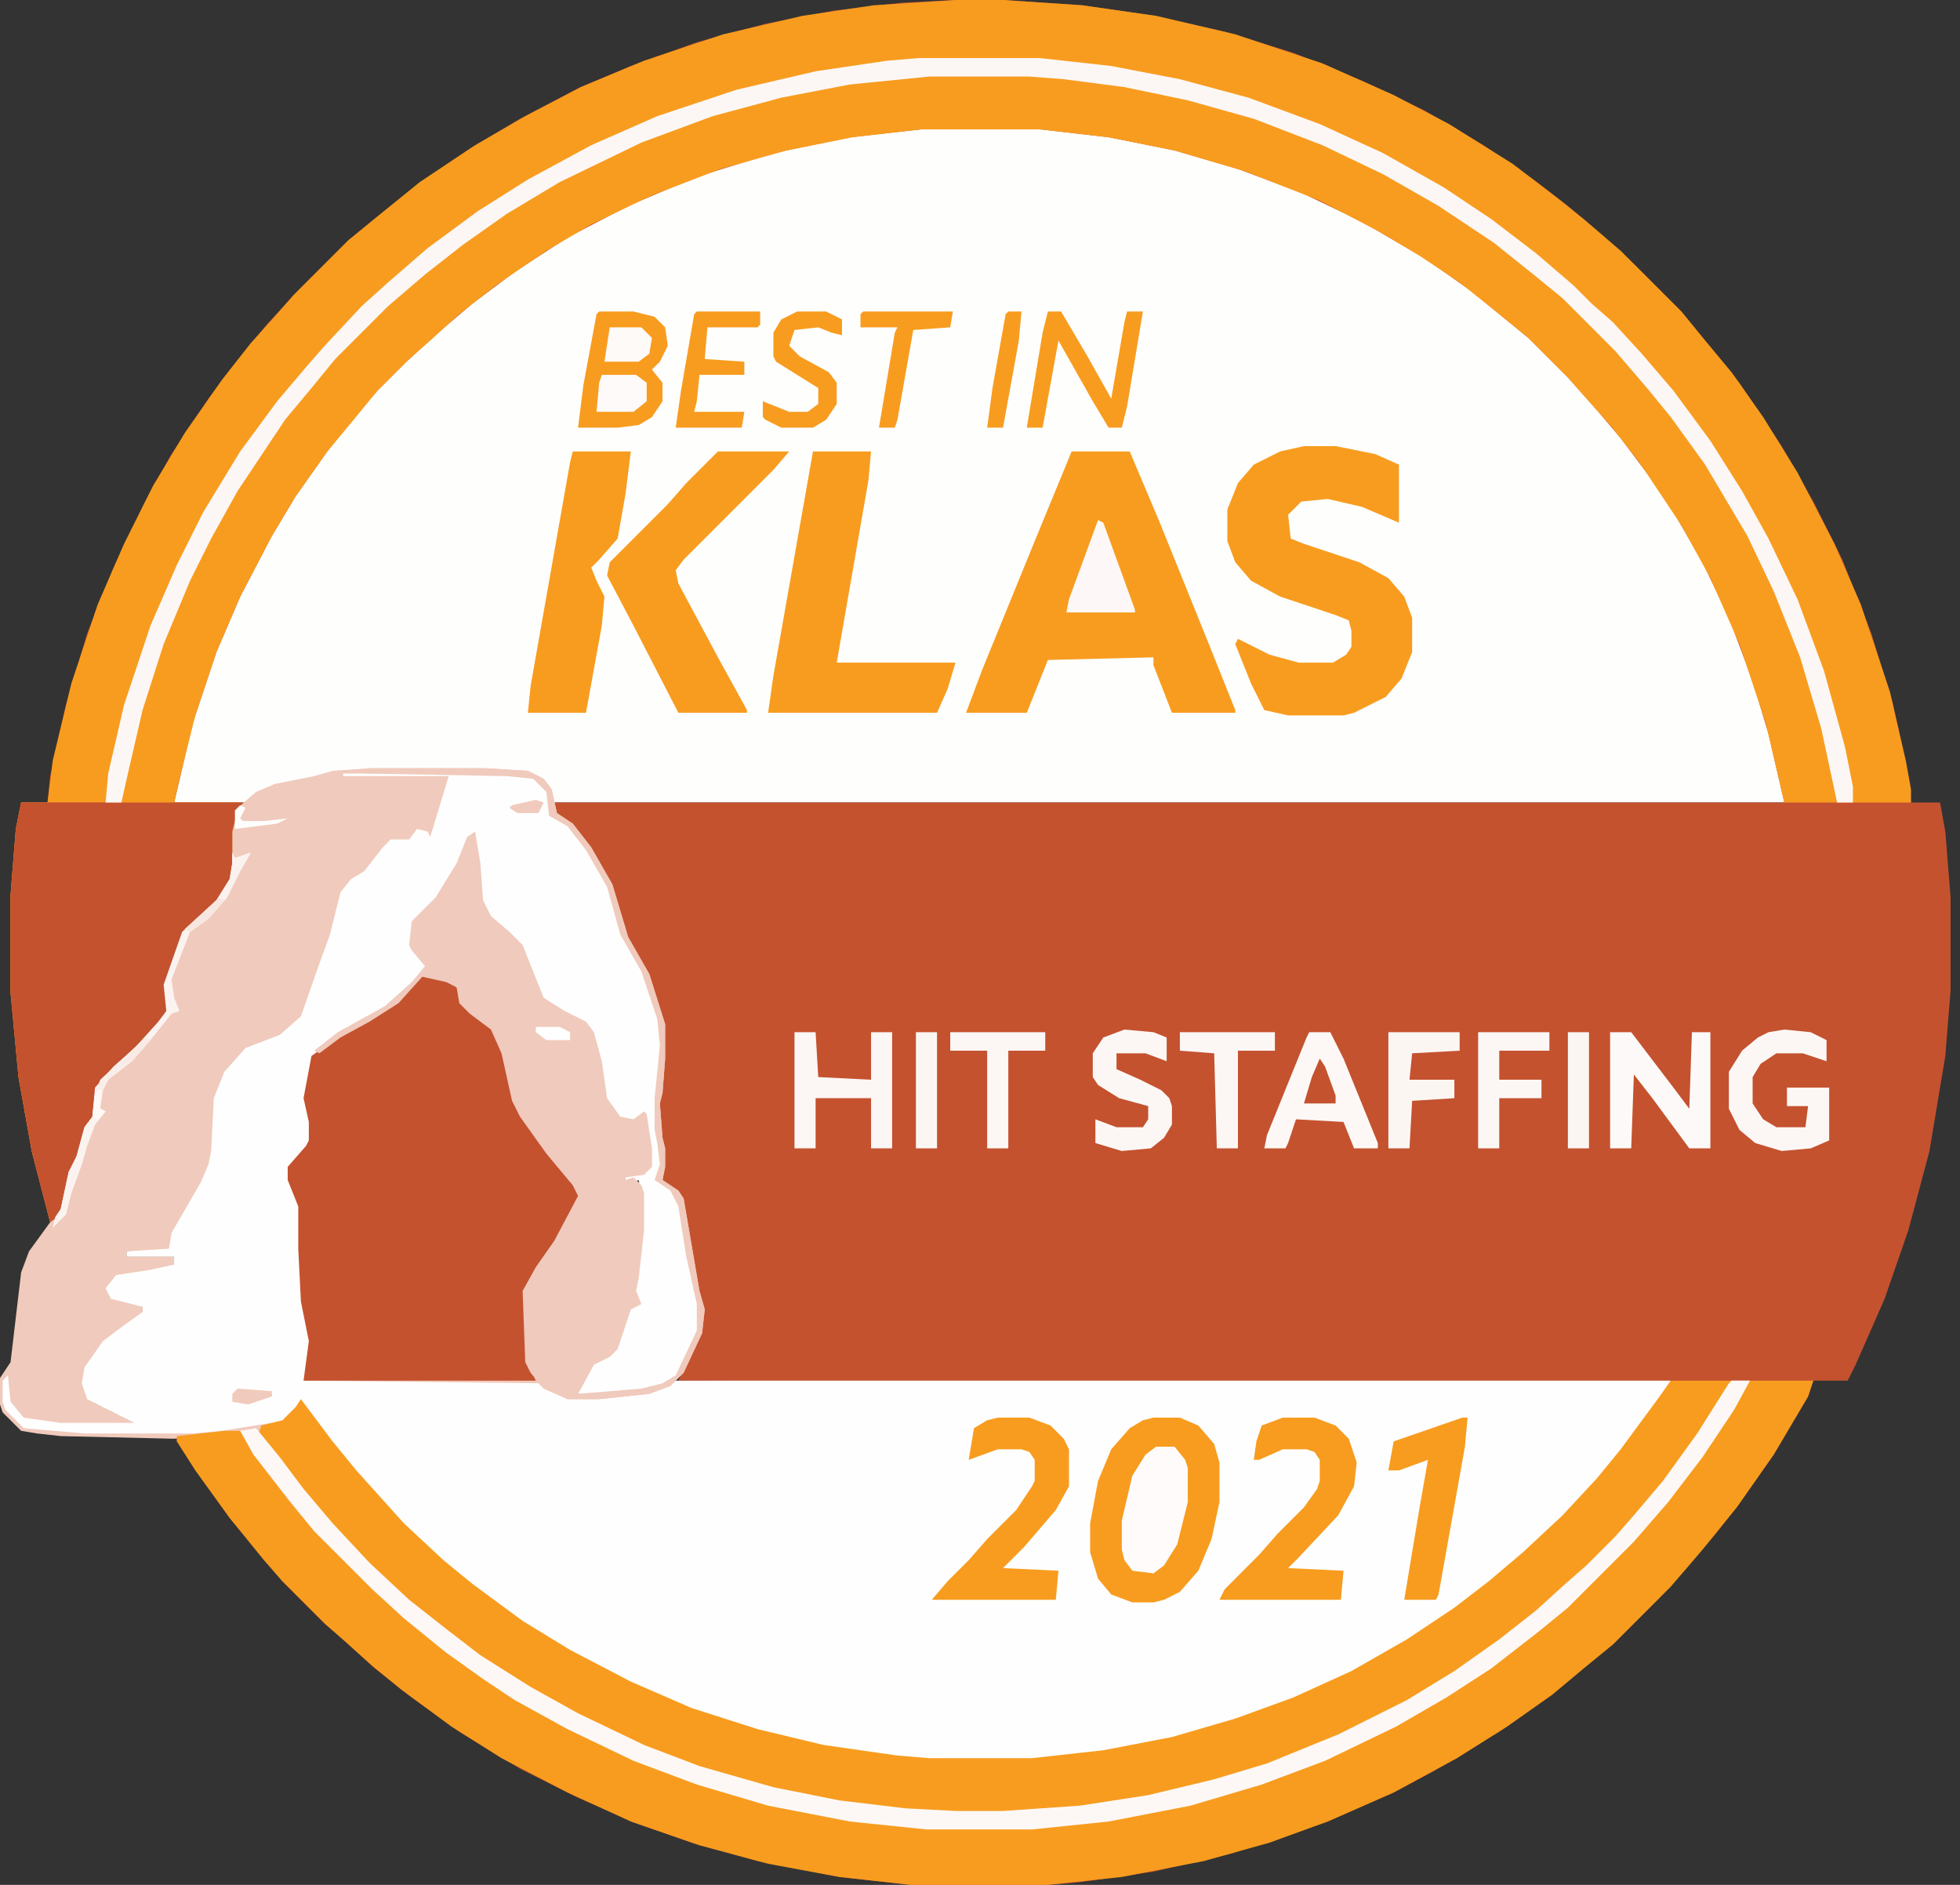 <svg width="156" height="150" viewBox="0 0 156 150" fill="none" xmlns="http://www.w3.org/2000/svg">
<rect x="0" y="0" width="156" height="150" fill="#333333" stroke="none"/>
<g clip-path="url(#clip0_2257_15664)">
<path d="M73.319 10.084H82.773L88.235 10.714L94.328 11.975L100.42 13.866L105.882 16.177L110.714 18.698L114.916 21.429L118.277 23.95L120.588 25.84L123.319 28.361L126.26 31.302L128.151 33.614L130.252 36.135L133.613 41.176L136.134 45.588L138.235 50.21L140.126 55.462L141.597 60.924L142.017 63.025V63.866H44.118L43.277 62.185L42.017 61.555L38.656 61.345H29.412L26.471 61.555L23.319 62.395L21.218 62.815L19.538 63.866H13.866L14.286 61.135L15.756 55.462L17.857 49.79L20.378 44.538L22.269 41.176L24.79 37.395L26.891 34.664L29.202 31.933L31.513 29.412L33.824 27.101L35.504 25.63L38.865 22.899L44.538 19.118L49.16 16.597L53.361 14.706L57.983 13.025L64.286 11.345L69.118 10.504L73.319 10.084Z" fill="#FEFEFD"/>
<path d="M76.05 0H79.832L86.135 0.42L91.807 1.26L97.479 2.521L102.941 4.202L108.613 6.513L113.445 8.824L118.067 11.555L122.059 14.286L124.79 16.387L127.521 18.698L130.042 21.008L133.824 24.79L135.714 27.101L138.445 30.462L141.807 35.504L144.328 39.916L146.639 44.538L148.95 50.42L150.63 55.882L151.891 61.765L152.101 63.865H154.412L154.832 66.177L155.252 71.429V78.781L154.832 84.034L153.571 91.597L151.891 97.899L150 103.361L147.689 108.613L147.059 109.874H144.328L143.908 111.134L141.176 115.756L138.655 119.328L136.555 122.059L134.244 124.79L131.933 127.311L128.571 130.672L126.261 132.563L123.529 134.874L119.328 137.815L114.076 140.966L110.924 142.647L105.672 144.958L98.109 147.479L91.807 148.95L85.924 149.79L83.403 150H72.479L66.807 149.37L60.294 148.109L55.042 146.639L50.84 145.168L46.008 143.067L41.387 140.756L36.555 137.815L32.773 135.084L29.832 132.773L27.521 130.672L25.84 129.202L22.479 125.84L20.588 123.529L18.277 120.798L15.756 117.227L14.076 114.706V114.286L17.857 113.866H19.118L21.639 117.437L23.529 119.748L26.05 122.689L31.302 127.941L33.613 129.832L37.185 132.563L40.336 134.664L44.328 136.975L49.37 139.496L54.202 141.387L59.454 143.067L65.126 144.328L71.008 145.168L73.74 145.378H82.143L88.235 144.748L94.748 143.487L99.79 142.017L105.042 140.126L111.134 137.185L114.916 135.084L118.908 132.353L122.269 129.832L124.37 127.941L126.05 126.471L130.672 121.849L132.563 119.538L134.874 116.597L137.815 112.185L139.076 110.084H137.815L135.294 114.076L132.773 117.437L130.882 119.748L128.992 121.849L127.521 123.529L125.21 125.84L123.529 127.311L120.798 129.622L117.017 132.353L112.605 135.084L107.773 137.605L103.571 139.496L96.008 142.017L90.336 143.277L83.823 144.118L79.832 144.328H76.05L69.958 143.908L63.445 142.857L57.773 141.387L52.311 139.496L48.109 137.605L42.857 134.874L38.656 132.143L34.664 129.202L31.513 126.471L28.361 123.529L25.63 120.588L23.739 118.277L21.218 114.916L20.588 113.655L20.798 113.445L22.689 113.025L23.529 111.975L23.95 111.345L26.891 115.336L29.622 118.487L32.143 121.218L35.504 124.37L38.445 126.681L41.597 128.992L45.378 131.303L50.21 133.824L53.992 135.504L60.924 137.815L66.807 139.076L71.219 139.706L73.95 139.916H82.143L87.815 139.286L93.277 138.235L98.319 136.765L102.941 135.084L107.563 132.983L111.345 130.882L115.756 127.941L118.487 125.84L121.218 123.529L124.37 120.588L127.311 117.437L129.622 114.496L131.933 111.345L132.773 110.084L53.992 109.874L55.672 106.092L55.882 104.202L55.042 100.63L54.202 95.378L53.151 94.328L52.521 93.908L52.731 92.857V91.387L52.311 89.286V87.815L52.521 86.975L52.731 84.244V81.513L51.261 77.101L49.58 74.16L48.529 70.378L46.849 67.437L45.378 65.546L44.118 64.706V63.865H142.017L140.756 58.403L139.496 54.202L137.605 49.16L135.504 44.748L133.193 40.756L131.513 38.235L128.992 34.874L126.681 32.143L124.79 30.042L121.639 26.891L117.017 23.109L113.445 20.588L108.403 17.647L103.571 15.336L98.529 13.445L93.487 11.975L88.235 10.924L82.773 10.294H73.319L67.647 10.924L61.555 12.185L55.462 14.076L50 16.387L45.168 18.908L40.966 21.639L37.605 24.16L34.874 26.471L32.353 28.782L30.042 31.092L28.571 32.773L26.05 35.924L23.529 39.496L21.639 42.647L19.118 47.479L17.227 51.891L15.336 57.563L13.866 63.865H19.328L18.908 64.496L18.487 66.177V68.277L18.698 69.538L17.647 71.429L14.496 74.58L13.235 78.361L13.445 80.462L11.134 83.193L9.454 84.874L7.983 86.135L7.563 88.235L7.353 89.076L6.723 90.126L6.092 92.437L5.252 94.748L4.832 96.639L3.992 97.269L2.521 91.597L1.471 85.714L0.84 78.992V71.219L1.26 65.966L1.681 63.865H3.782L3.992 61.765L5.252 56.092L6.933 50.42L9.034 45.168L11.555 39.916L13.655 36.135L16.597 31.723L18.487 29.202L21.218 25.84L23.739 23.109L27.731 19.118L30.042 17.227L33.193 14.706L37.185 11.975L41.387 9.454L46.218 6.933L50.21 5.252L55.462 3.361L60.924 1.891L66.387 0.84L71.849 0.21L76.05 0Z" fill="#C4522F"/>
<path d="M27.311 61.555H40.336L42.437 61.765L43.487 62.605L43.908 63.656V64.916L45.168 65.546L46.429 67.017L48.319 70.168L49.16 72.899L50 75.21L51.471 77.731L52.731 81.933L52.521 85.714L52.311 87.395V89.916L52.731 91.807L52.521 93.067L52.311 93.908L53.782 94.958L54.202 96.008L55.252 102.311L55.672 103.782V105.882L53.992 109.454L52.311 110.504L49.16 110.924H46.008L46.429 109.664L47.269 108.403L48.95 107.353L50 104.202L50.84 103.571L50.42 102.311L50.63 101.681L51.05 97.899V94.958L50.84 93.908L49.79 94.118H49.16L49.79 93.487L51.261 93.277L51.681 92.857V91.387L51.261 88.656L50.42 89.286L49.37 89.076L48.109 87.395L47.479 83.403L46.639 81.513L43.487 79.832L42.857 78.781L41.176 74.79L39.286 73.319L38.445 72.269L38.235 71.639L37.815 67.437L37.605 66.387L35.714 70.168L34.244 72.059L32.983 73.319L32.773 75.21L34.034 77.101L31.513 79.622L28.782 81.302L26.891 82.353L25.21 83.613L24.58 86.135L24.37 87.815L24.79 89.286V90.756L23.95 92.017L23.109 92.857L23.319 94.328L23.95 96.008V100.84L24.37 105.042L24.79 107.143L24.37 109.454L24.16 109.874H42.857L43.487 110.504L45.168 111.134H47.689L51.681 110.714L53.361 110.084L53.782 109.874H132.983L131.513 112.185L128.992 115.546L126.471 118.487L123.95 121.218L122.479 122.689L120.798 124.16L118.067 126.471L114.286 129.202L110.504 131.513L106.723 133.613L101.891 135.714L95.588 137.815L90.336 139.076L84.664 139.916L82.143 140.126H73.95L68.067 139.496L62.605 138.445L56.933 136.765L52.521 135.084L47.269 132.563L43.908 130.672L40.756 128.571L37.395 126.05L34.454 123.529L31.723 121.008L28.571 117.647L26.261 114.706L24.37 112.185L23.95 111.555L22.899 113.025L17.647 113.866L15.336 114.076H6.723L1.891 113.655L0.42 112.185L0.21 111.555V109.874L0.63 109.454L0.84 111.555L1.891 112.815L4.832 113.235H10.714L6.933 111.345L6.513 110.084L6.723 108.824L8.193 106.723L9.874 105.462L11.345 104.412V103.992L8.824 103.361L8.403 102.521L9.244 101.471L11.975 101.05L13.866 100.63V100H10.084V99.58L13.445 99.37L13.655 98.109L15.966 94.118L16.597 92.647L16.807 91.597L17.017 87.395L17.857 85.294L19.538 83.403L22.269 82.353L23.95 80.882L25.42 76.681L26.261 74.37L27.101 71.008L27.941 69.958L28.992 69.328L30.462 67.437L31.092 66.807H32.563L33.193 65.966L34.034 66.177L34.244 66.597L35.714 61.765H27.311V61.555Z" fill="#FEFEFE"/>
<path d="M29.412 61.135H38.656L42.017 61.344L43.277 61.975L43.908 62.815L44.328 64.706L45.588 65.546L47.059 67.437L48.739 70.378L50 74.58L51.681 77.521L52.941 81.513V84.244L52.731 86.975L52.521 87.815L52.731 90.546L52.941 91.387V92.857L52.731 93.908L53.992 94.748L54.412 95.378L55.672 102.731L56.092 104.202L55.882 106.092L54.412 109.244L53.361 110.294L51.681 110.924L47.689 111.345H45.168L43.277 110.504L42.857 110.084L24.16 109.874L24.58 106.723L23.95 103.571L23.739 99.37V96.008L22.899 93.908V92.857L24.37 91.177L24.58 90.756V89.286L24.16 87.395L24.79 84.034L25.84 82.983L27.521 81.723L30.672 80.042L32.773 78.151L33.824 76.891L32.773 75.63L32.563 75.21L32.773 73.319L34.664 71.429L36.344 68.698L37.185 66.597L37.815 66.177L38.235 68.698L38.445 71.639L39.076 72.899L40.546 74.16L41.597 75.21L43.277 79.412L44.958 80.462L46.639 81.302L47.269 82.143L47.899 84.454L48.319 87.395L49.37 88.866L50.42 89.076L51.261 88.445L51.471 88.656L51.891 91.387V92.857L51.261 93.487L49.79 93.698V93.908L50.42 93.698L51.05 94.328L51.261 94.958V97.899L50.84 101.681L50.63 102.731L51.05 103.782L50.21 104.202L49.16 107.353L48.529 107.983L47.269 108.613L46.008 110.924L51.05 110.504L52.731 110.084L53.782 109.454L55.462 105.882V103.782L54.622 100L53.992 96.008L53.361 94.748L52.101 93.908L52.521 92.647L52.311 90.966L52.101 89.916V87.395L52.521 83.193L52.311 81.092L51.05 77.311L49.37 74.37L48.319 70.588L46.639 67.647L45.168 65.756L43.697 64.916L43.487 63.025L42.437 61.975L40.336 61.765H35.714L35.504 63.235L34.454 66.807L33.824 66.177H33.193L32.563 67.017H31.092L29.622 68.698L28.571 69.958L27.521 70.588L26.891 72.479L26.05 75.84L24.79 78.992L24.16 80.882L22.269 82.563L19.538 83.614L18.067 85.294L17.227 87.395L17.017 91.597L16.387 93.698L15.126 96.008L13.655 98.529V99.58H10.084V100H13.866V100.63L11.975 101.261L9.244 101.681L8.613 102.521L8.824 103.151L11.345 103.782V104.622L9.244 106.092L7.983 107.143L6.933 108.824L6.723 110.084L7.143 111.345L10.504 112.815L11.134 113.445H4.832L2.311 113.235L0.84 111.975L0.42 109.874V111.555L1.05 112.605L1.891 113.445L7.353 113.866H15.336L20.378 113.235L22.479 113.025L22.059 113.445L20.798 113.655L21.218 114.706L24.16 118.487L26.471 121.218L29.412 124.37L32.563 127.311L35.504 129.622L38.235 131.723L42.227 134.244L46.008 136.345L51.261 138.866L55.672 140.546L61.555 142.227L66.807 143.277L72.059 143.908L76.05 144.118H79.832L85.924 143.697L91.387 142.857L96.639 141.597L100.84 140.336L106.513 138.025L111.975 135.294L115.756 132.983L119.328 130.462L122.269 128.151L124.58 126.05L126.261 124.58L128.571 122.269L130.042 120.588L132.353 117.857L135.084 114.076L137.605 110.084L137.815 109.874H139.286L138.025 112.185L135.504 115.966L132.773 119.538L130.042 122.689L124.79 127.941L122.479 129.832L118.697 132.773L115.126 135.084L111.134 137.395L105.462 140.126L100.42 142.017L94.748 143.697L88.235 144.958L82.143 145.588H73.74L67.647 144.958L61.135 143.697L55.462 142.017L50.42 140.126L45.168 137.605L40.966 135.294L38.445 133.613L35.504 131.513L32.143 128.782L29.622 126.471L25 121.849L23.109 119.538L20.168 115.756L19.118 114.076L15.966 114.286L13.866 114.496L4.832 114.286L2.941 114.076L1.681 113.866L0.21 112.395L0 111.765V109.664L0.84 108.403L1.681 101.261L2.311 99.58L3.992 97.269L4.832 96.219L5.462 93.277L6.092 92.017L6.723 89.706L7.353 88.866L7.563 86.555L9.034 84.874L10.714 83.403L12.605 81.302L13.235 80.462L13.025 78.361L14.496 74.16L17.227 71.639L18.277 69.958L18.487 68.698L18.277 68.277V66.177L18.908 64.286L20.378 63.025L21.849 62.395L25 61.765L26.471 61.344L29.412 61.135Z" fill="#F0CABC"/>
<path d="M76.05 0H79.832L86.135 0.42L92.017 1.26L98.319 2.731L105.252 5.042L110.924 7.563L115.336 9.874L120.378 13.025L123.95 15.756L126.05 17.437L128.992 19.958L133.824 24.79L135.714 27.101L137.815 29.622L140.336 33.193L143.067 37.605L146.008 43.277L148.109 48.109L150.42 55.042L151.681 60.504L152.101 62.815V63.865H146.218L144.958 57.983L143.277 52.311L141.176 47.059L139.076 42.647L135.714 36.975L132.983 33.193L131.092 30.882L128.571 27.941L124.37 23.739L122.059 21.849L118.908 19.328L114.496 16.387L110.084 13.866L105.252 11.555L99.79 9.454L94.538 7.983L89.496 6.933L84.664 6.303L81.933 6.092H73.95L67.647 6.723L62.185 7.773L56.723 9.244L51.05 11.345L44.538 14.496L40.336 17.017L36.765 19.538L33.824 21.849L30.882 24.37L26.681 28.571L24.79 30.882L22.689 33.403L18.908 39.076L16.807 42.857L15.126 46.218L13.025 51.261L11.345 56.513L10.084 61.975L9.664 63.865H3.782L4.202 60.504L5.672 54.412L7.773 48.109L9.874 43.277L12.185 38.656L14.706 34.454L17.647 30.252L19.958 27.311L21.849 25.21L23.319 23.529L27.731 19.118L30.042 17.227L33.403 14.496L37.815 11.555L41.807 9.244L46.218 6.933L51.261 4.832L57.563 2.731L63.865 1.26L69.538 0.42L76.05 0Z" fill="#F89C1F"/>
<path d="M73.95 5.882H81.933L88.235 6.513L93.698 7.563L99.16 9.034L104.202 10.924L108.403 12.815L112.815 15.126L116.807 17.647L120.798 20.588L123.74 23.109L125.84 25L129.622 28.782L131.513 31.092L134.034 34.244L136.555 38.025L138.866 42.017L140.546 45.168L142.857 50.63L144.748 56.303L146.008 61.765L146.218 63.865H142.017L140.546 57.563L138.445 51.261L136.134 46.008L133.824 41.807L130.462 36.765L128.151 33.824L126.261 31.723L124.79 30.042L121.639 26.891L119.328 25L116.176 22.479L113.025 20.378L109.874 18.487L105.042 15.966L99.16 13.655L93.487 11.975L88.235 10.924L82.773 10.294H73.319L67.857 10.924L62.605 11.975L57.353 13.445L51.891 15.546L47.059 17.857L43.487 19.958L39.496 22.689L36.555 25L34.244 27.101L32.563 28.571L30.042 31.092L28.151 33.403L26.05 35.924L23.529 39.496L21.639 42.647L19.118 47.479L17.227 51.891L15.546 56.933L14.286 61.975L13.866 63.865H19.328L18.908 64.496L18.487 66.177V68.277L18.698 69.538L17.647 71.429L14.496 74.58L13.235 78.361L13.445 80.462L11.134 83.193L9.454 84.874L7.983 86.135L7.563 88.235L7.353 89.076L6.723 90.126L6.092 92.437L5.252 94.748L4.832 96.639L3.992 97.269L2.521 91.597L1.471 85.714L0.84 78.992V71.219L1.26 65.966L1.681 63.865H9.664L9.874 61.975L11.134 56.513L13.445 49.58L15.336 45.378L17.017 42.017L19.328 38.025L21.639 34.664L24.16 31.302L26.261 28.992L27.731 27.311L31.513 23.529L33.824 21.639L36.975 19.118L41.387 16.177L45.798 13.655L51.05 11.134L56.723 9.034L63.025 7.353L69.328 6.303L73.95 5.882Z" fill="#F89C1F"/>
<path d="M27.311 61.555H40.336L42.437 61.765L43.487 62.605L43.908 63.656V64.916L45.168 65.546L46.429 67.017L48.319 70.168L49.16 72.899L50 75.21L51.471 77.731L52.731 81.933L52.521 85.714L52.311 87.395V89.916L52.731 91.807L52.521 93.067L52.311 93.908L53.782 94.958L54.202 96.008L55.252 102.311L55.672 103.782V105.882L53.992 109.454L52.311 110.504L49.16 110.924H46.008L46.429 109.664L47.269 108.403L48.95 107.353L50 104.202L50.84 103.571L50.42 102.311L50.63 101.681L51.05 97.899V94.958L50.84 93.908L49.79 94.118H49.16L49.79 93.487L51.261 93.277L51.681 92.857V91.387L51.261 88.656L50.42 89.286L49.37 89.076L48.109 87.395L47.479 83.403L46.639 81.513L43.487 79.832L42.857 78.781L41.176 74.79L39.286 73.319L38.445 72.269L38.235 71.639L37.815 67.437L37.605 66.387L35.714 70.168L34.244 72.059L32.983 73.319L32.773 75.21L34.034 77.101L31.513 79.622L28.782 81.302L26.891 82.353L25.21 83.613L24.58 86.135L24.37 87.815L24.79 89.286V90.756L23.95 92.017L23.109 92.857L23.319 94.328L23.95 96.008V100.84L24.37 105.042L24.79 107.143L24.37 109.454L23.739 111.975L22.899 113.025L17.647 113.866L15.336 114.076H6.723L1.891 113.655L0.42 112.185L0.21 111.555V109.874L0.63 109.454L0.84 111.555L1.891 112.815L4.832 113.235H10.714L6.933 111.345L6.513 110.084L6.723 108.824L8.193 106.723L9.874 105.462L11.345 104.412V103.992L8.824 103.361L8.403 102.521L9.244 101.471L11.975 101.05L13.866 100.63V100H10.084V99.58L13.445 99.37L13.655 98.109L15.966 94.118L16.597 92.647L16.807 91.597L17.017 87.395L17.857 85.294L19.538 83.403L22.269 82.353L23.95 80.882L25.42 76.681L26.261 74.37L27.101 71.008L27.941 69.958L28.992 69.328L30.462 67.437L31.092 66.807H32.563L33.193 65.966L34.034 66.177L34.244 66.597L35.714 61.765H27.311V61.555Z" fill="#FEFEFE"/>
<path d="M139.286 109.874H144.328L143.908 111.134L141.176 115.756L138.235 119.958L135.504 123.319L132.983 126.261L128.361 130.882L126.05 132.773L123.529 134.874L119.958 137.395L115.966 139.916L110.924 142.647L105.672 144.958L101.05 146.639L95.798 148.109L89.286 149.37L83.403 150H72.479L66.807 149.37L61.134 148.319L55.672 146.849L50.21 144.958L45.168 142.647L39.916 139.916L35.924 137.395L31.933 134.454L29.622 132.563L27.521 130.672L25.84 129.202L22.479 125.84L21.008 124.16L18.277 120.798L15.546 117.017L14.076 114.706V114.286L17.857 113.866H19.118L21.218 116.807L23.319 119.538L26.05 122.689L31.302 127.941L33.613 129.832L37.185 132.563L41.386 135.294L45.168 137.395L50.84 140.126L56.723 142.227L61.134 143.487L67.647 144.748L73.74 145.378H82.143L88.235 144.748L94.748 143.487L100.42 141.807L104.412 140.336L108.613 138.445L113.445 135.924L117.437 133.403L121.429 130.462L124.16 128.151L126.26 126.261L130.672 121.849L132.563 119.538L135.504 115.756L137.815 112.185L139.286 109.874Z" fill="#F89C1F"/>
<path d="M132.983 109.874H137.815L136.134 112.815L133.613 116.387L131.303 119.328L128.992 121.849L127.521 123.529L125 126.05L123.319 127.521L119.958 130.252L116.387 132.773L112.605 135.084L107.773 137.605L103.571 139.496L98.95 141.176L93.487 142.647L87.605 143.697L83.823 144.118L79.832 144.328H76.05L69.958 143.908L64.496 143.067L59.244 141.807L54.622 140.336L49.37 138.235L44.328 135.714L40.126 133.193L36.555 130.672L33.193 127.941L31.092 126.05L28.571 123.74L25.42 120.378L23.109 117.437L20.588 114.076L20.798 113.445L22.479 113.025L23.529 111.975L23.95 111.345L26.471 114.706L28.361 117.017L32.143 121.219L35.294 124.16L37.605 126.05L41.597 128.992L45.378 131.303L50.21 133.824L55.042 135.924L60.294 137.605L65.546 138.866L71.429 139.706L73.95 139.916H82.143L87.815 139.286L93.277 138.235L98.319 136.765L102.941 135.084L107.563 132.983L111.975 130.462L115.756 127.941L118.487 125.84L121.218 123.529L124.37 120.588L127.101 117.647L128.992 115.336L131.933 111.345L132.983 109.874Z" fill="#F89C1F"/>
<path d="M33.613 77.521L35.504 77.941L36.344 78.571L36.975 80.042L38.445 81.302L39.496 82.143L40.546 85.294L41.176 88.025L42.437 90.126L44.748 93.067L46.218 94.748L45.798 96.008L43.697 99.79L42.017 102.101L41.807 102.731L42.017 108.403L42.647 109.874H24.16L24.58 106.723L23.95 103.571L23.739 99.37V96.008L22.899 93.908V92.857L24.37 91.177L24.58 90.756V89.286L24.16 87.395L24.79 84.034L26.891 82.563L28.571 81.513L30.882 80.252L32.983 78.361L33.613 77.521Z" fill="#C4522F"/>
<path d="M1.681 63.865H19.328L18.908 64.496L18.487 66.177V68.277L18.698 69.538L17.647 71.429L14.496 74.58L13.235 78.361L13.445 80.462L11.134 83.193L9.454 84.874L7.983 86.134L7.563 88.235L7.353 89.076L6.723 90.126L6.092 92.437L5.252 94.748L4.832 96.639L3.992 97.269L2.521 91.597L1.471 85.714L0.84 78.992V71.219L1.26 65.966L1.681 63.865Z" fill="#C4522F"/>
<path d="M29.412 61.135H38.656L42.017 61.344L43.277 61.975L43.908 62.815L44.328 64.706L45.588 65.546L47.059 67.437L48.739 70.378L50 74.58L51.681 77.521L52.941 81.513V84.244L52.731 86.975L52.521 87.815L52.731 90.546L52.941 91.387V92.857L52.731 93.908L53.992 94.748L54.412 95.378L55.672 102.731L56.092 104.202L55.882 106.092L54.412 109.244L53.361 110.294L51.681 110.924L47.689 111.345H45.168L43.277 110.504L42.227 109.244L41.807 108.403L41.597 102.731L42.647 100.84L44.118 98.74L46.008 95.168L45.588 94.328L43.487 91.807L41.387 88.866L40.756 87.605L39.916 83.823L39.076 81.933L37.395 80.672L36.555 79.832L36.344 78.571L35.504 78.151L33.613 77.731L31.723 79.832L29.412 81.302L27.101 82.563L25.42 83.823L25 83.614L26.891 82.143L30.672 80.042L32.773 78.151L33.824 76.891L32.773 75.63L32.563 75.21L32.773 73.319L34.664 71.429L36.344 68.698L37.185 66.597L37.815 66.177L38.235 68.698L38.445 71.639L39.076 72.899L40.546 74.16L41.597 75.21L43.277 79.412L44.958 80.462L46.639 81.302L47.269 82.143L47.899 84.454L48.319 87.395L49.37 88.866L50.42 89.076L51.261 88.445L51.471 88.656L51.891 91.387V92.857L51.261 93.487L49.79 93.698V93.908L50.42 93.698L51.05 94.328L51.261 94.958V97.899L50.84 101.681L50.63 102.731L51.05 103.782L50.21 104.202L49.16 107.353L48.529 107.983L47.269 108.613L46.008 110.924L51.05 110.504L52.731 110.084L53.782 109.454L55.462 105.882V103.782L54.622 100L53.992 96.008L53.361 94.748L52.101 93.908L52.521 92.647L52.311 90.966L52.101 89.916V87.395L52.521 83.193L52.311 81.092L51.05 77.311L49.37 74.37L48.319 70.588L46.639 67.647L45.168 65.756L43.697 64.916L43.487 63.025L42.437 61.975L40.336 61.765L28.992 61.555L29.412 61.135Z" fill="#F0CABC"/>
<path d="M73.109 4.622H82.773L88.445 5.252L93.908 6.303L99.37 7.773L105.042 9.874L110.084 12.185L114.916 14.916L118.697 17.437L122.269 20.168L125.21 22.689L126.681 24.16L128.361 25.63L130.672 28.151L133.193 31.092L136.134 35.084L138.655 39.076L140.756 42.857L143.067 47.689L145.168 53.361L146.849 59.454L147.479 62.605V63.866H146.218L144.958 57.983L143.277 52.311L141.176 47.059L139.076 42.647L135.714 36.975L132.983 33.193L131.092 30.882L128.571 27.941L124.37 23.739L122.059 21.849L118.908 19.328L114.496 16.387L110.084 13.866L105.252 11.555L99.79 9.454L94.538 7.983L89.496 6.933L84.664 6.303L81.933 6.092H73.95L67.647 6.723L62.185 7.773L56.723 9.244L51.05 11.345L44.538 14.496L40.336 17.017L36.765 19.538L33.824 21.849L30.882 24.37L26.681 28.571L24.79 30.882L22.689 33.403L18.908 39.076L16.807 42.857L15.126 46.218L13.025 51.261L11.345 56.513L10.084 61.975L9.664 63.866H8.403L8.613 61.555L9.874 56.092L11.975 49.79L14.076 44.958L16.177 40.756L19.118 35.924L22.059 31.933L24.37 29.202L25.84 27.521L28.782 24.37L30.882 22.479L34.034 19.748L38.025 16.807L42.017 14.286L47.059 11.555L52.311 9.244L58.613 7.143L64.916 5.672L70.588 4.832L73.109 4.622Z" fill="#FCF7F5"/>
<path d="M85.294 35.924H89.916L92.227 41.387L96.219 51.261L98.319 56.513V56.723H93.277L91.807 52.941V52.311L83.403 52.521L81.723 56.723H76.891L78.151 53.361L82.353 43.067L85.294 35.924Z" fill="#F89C1F"/>
<path d="M137.815 109.874H139.286L138.025 112.185L135.504 115.966L132.773 119.538L130.042 122.689L124.79 127.941L122.479 129.832L118.697 132.773L115.126 135.084L111.134 137.395L105.462 140.126L100.42 142.017L94.748 143.697L88.235 144.958L82.143 145.588H73.74L67.647 144.958L61.135 143.697L55.462 142.017L50.42 140.126L45.168 137.605L40.966 135.294L38.445 133.613L35.504 131.513L32.143 128.782L29.622 126.471L25 121.849L23.109 119.538L20.168 115.756L19.118 113.866L20.378 113.655L22.269 115.966L24.16 118.487L26.471 121.219L29.412 124.37L32.563 127.311L35.504 129.622L38.235 131.723L42.227 134.244L46.008 136.345L51.261 138.866L55.672 140.546L61.555 142.227L66.807 143.277L72.059 143.908L76.05 144.118H79.832L85.924 143.697L91.387 142.857L96.639 141.597L100.84 140.336L106.513 138.025L111.975 135.294L115.756 132.983L119.328 130.462L122.269 128.151L124.58 126.05L126.261 124.58L128.571 122.269L130.042 120.588L132.353 117.857L135.084 114.076L137.605 110.084L137.815 109.874Z" fill="#FDF8F6"/>
<path d="M103.782 35.504H106.303L109.454 36.135L111.345 36.975V41.597L108.403 40.336L105.672 39.706L103.571 39.916L102.521 40.966L102.731 42.857L103.782 43.277L108.193 44.748L110.504 46.008L111.765 47.479L112.395 49.16V51.891L111.555 53.992L110.294 55.462L107.773 56.723L106.933 56.933H102.521L100.63 56.513L99.58 54.412L98.319 51.261L98.529 50.84L101.05 52.101L103.361 52.731H106.092L107.143 52.101L107.563 51.471V50.21L107.353 49.37L106.303 48.95L101.891 47.479L99.58 46.218L98.319 44.748L97.689 43.067V40.546L98.529 38.445L99.79 36.975L101.891 35.924L103.782 35.504Z" fill="#F89C1F"/>
<path d="M64.706 35.924H69.328L69.118 38.235L66.597 52.731H76.05L75.42 54.832L74.58 56.723H61.135L61.555 53.782L64.706 35.924Z" fill="#F89C1F"/>
<path d="M91.807 112.815H93.908L95.378 113.445L96.639 114.916L97.059 116.387V119.538L96.429 122.479L95.378 125L93.908 126.681L92.647 127.311L91.807 127.521H90.126L88.445 126.891L87.395 125.63L86.765 123.529V121.218L87.395 117.857L88.445 115.336L89.916 113.655L90.966 113.025L91.807 112.815Z" fill="#F89C1F"/>
<path d="M57.143 35.924H62.815L61.555 37.395L54.412 44.538L53.782 45.378L53.992 46.429L57.143 52.311L59.454 56.513V56.723H53.992L50.42 49.79L48.319 45.798L48.529 44.748L53.151 40.126L54.622 38.445L57.143 35.924Z" fill="#F89C1F"/>
<path d="M45.588 35.924H50.21L49.79 39.286L49.16 42.857L47.689 44.538L47.059 45.168L47.479 46.218L48.109 47.479L47.899 49.79L46.639 56.723H42.017L42.227 54.622L45.378 36.765L45.588 35.924Z" fill="#F89C1F"/>
<path d="M102.101 112.815H104.622L106.303 113.445L107.353 114.496L107.983 116.387L107.773 118.277L106.513 120.588L103.361 123.95L102.521 124.79L106.933 125L106.723 127.311H97.059L97.479 126.471L100.21 123.739L101.681 122.059L103.782 119.958L104.832 118.487L105.042 117.857V116.176L104.622 115.546L103.992 115.336H102.101L100.21 116.176H99.79L100 114.706L100.42 113.445L102.101 112.815Z" fill="#F79C1F"/>
<path d="M79.412 112.815H81.933L83.613 113.445L84.664 114.496L85.084 115.336V118.277L84.034 120.168L81.513 123.109L79.832 124.79L84.244 125L84.034 127.311H74.16L75.42 125.84L77.101 124.16L78.571 122.479L80.882 120.168L82.143 118.277L82.353 117.857V116.176L81.933 115.546L81.302 115.336H79.412L77.101 116.176L77.521 113.655L78.571 113.025L79.412 112.815Z" fill="#F89C1F"/>
<path d="M47.689 24.79H50.42L52.101 25.21L52.941 26.05L53.151 27.521L52.521 28.782L51.891 29.412L52.731 30.462V31.933L51.891 33.193L50.84 33.824L49.16 34.034H46.008L46.429 30.672L47.479 25L47.689 24.79Z" fill="#F89C1F"/>
<path d="M116.387 112.815H116.807L116.597 115.126L114.496 126.891L114.286 127.311H111.765L113.025 119.748L113.655 116.176L111.345 117.017H110.504L110.924 114.706L116.387 112.815Z" fill="#F89C1F"/>
<path d="M128.151 82.143H129.832L133.193 86.555L134.454 88.235L134.664 82.143H136.134V91.387H134.454L131.513 87.395L130.042 85.504L129.832 91.387H128.151V82.143Z" fill="#FDF9F8"/>
<path d="M92.017 115.126H93.487L94.328 116.176L94.538 116.807V119.538L93.698 122.899L92.647 124.58L91.807 125.21L90.126 125L89.496 124.16L89.286 123.319V121.008L90.126 117.437L91.177 115.756L92.017 115.126Z" fill="#FEFBFA"/>
<path d="M104.202 82.143H105.882L106.933 84.244L109.664 90.966V91.387H107.773L106.933 89.286L103.151 89.076L102.521 90.966L102.311 91.387H100.63L100.84 90.336L103.992 82.563L104.202 82.143Z" fill="#FDF8F6"/>
<path d="M142.017 81.933L144.118 82.143L145.378 82.773V84.454L143.487 83.823H141.387L140.126 84.664L139.496 85.714V87.815L140.336 89.076L141.387 89.706H143.697L143.908 88.025H142.227V86.555H145.588V90.756L144.118 91.386L141.807 91.597L139.706 90.966L138.445 89.916L137.605 88.235V85.294L138.655 83.613L139.916 82.563L140.756 82.143L142.017 81.933Z" fill="#FCF7F5"/>
<path d="M63.235 82.143H64.916L65.126 85.714L69.328 85.924V82.143H71.008V91.387H69.328V87.395H64.916V91.387H63.235V82.143Z" fill="#FCF6F4"/>
<path d="M89.496 81.933L91.807 82.143L92.857 82.563V84.454L91.177 83.823H88.865V85.084L90.756 85.924L92.437 86.765L93.067 87.395L93.277 88.025V89.496L92.647 90.546L91.597 91.386L89.286 91.597L87.185 90.966V89.076L88.865 89.706H90.966L91.387 89.076V88.025L89.076 87.395L87.395 86.344L86.975 85.714V83.823L87.815 82.563L89.496 81.933Z" fill="#FCF7F5"/>
<path d="M83.403 24.79H84.454L86.555 28.361L88.445 31.723L89.496 25.63L89.706 24.79H90.966L89.706 32.353L89.286 34.034H88.235L86.975 31.933L84.244 27.101L82.983 34.034H81.723L82.983 26.471L83.403 24.79Z" fill="#F89C1F"/>
<path d="M110.504 82.143H116.176V83.614L112.395 83.824L112.185 85.924H115.756V87.395L112.395 87.605L112.185 91.387H110.504V82.143Z" fill="#FCF6F3"/>
<path d="M117.647 82.143H123.319V83.614H119.328V85.924H122.689V87.395H119.328V91.387H117.647V82.143Z" fill="#FCF7F5"/>
<path d="M55.462 24.79H60.504V25.84L60.294 26.05H56.303L56.092 28.571L59.244 28.782V29.832H55.672L55.462 31.933L55.252 32.773H59.244L59.034 34.034H53.782L54.202 31.092L55.252 25L55.462 24.79Z" fill="#F89C1F"/>
<path d="M93.908 82.143H101.471V83.614H98.529V91.387H96.849L96.639 83.824L93.908 83.614V82.143Z" fill="#FCF7F5"/>
<path d="M75.63 82.143H83.193V83.614H80.252V91.387H78.571V83.614H75.63V82.143Z" fill="#FCF7F5"/>
<path d="M63.445 24.79H65.756L67.017 25.42V26.681L66.177 26.471L65.126 26.05L63.235 26.261L62.815 27.521L63.656 28.361L65.966 29.622L66.597 30.462V32.143L65.756 33.403L64.706 34.034H62.185L60.924 33.403L60.714 33.193V31.933L62.815 32.773H64.286L65.126 32.143V30.882L61.765 28.782L61.555 28.361V26.471L62.185 25.42L63.445 24.79Z" fill="#F89C1F"/>
<path d="M87.395 41.387L87.815 41.597L90.336 48.529V48.739H84.874L85.084 47.689L87.395 41.387Z" fill="#FDF8F7"/>
<path d="M68.698 24.79H75.84L75.63 26.05L72.689 26.261L71.429 33.403L71.219 34.034H69.958L71.219 26.471L71.429 26.05H68.487V25L68.698 24.79Z" fill="#F89C1F"/>
<path d="M124.79 82.143H126.471V91.387H124.79V82.143Z" fill="#FCF6F3"/>
<path d="M72.899 82.143H74.58V91.387H72.899V82.143Z" fill="#FCF6F3"/>
<path d="M18.487 67.857L18.698 68.277L19.958 67.857L19.118 69.328L18.067 71.429L16.597 73.109L15.126 74.16L13.655 77.941L13.866 79.412L14.286 80.462L13.655 80.672L11.975 82.773L10.504 84.454L8.613 85.924L8.193 86.765L7.983 88.235L8.403 88.445L7.563 89.496L6.933 91.177L6.513 92.647L5.672 94.958L5.252 96.639L4.202 97.689L4.412 96.849L4.832 96.219L5.462 93.277L6.092 92.017L6.723 89.706L7.353 88.866L7.563 86.555L9.034 84.874L10.714 83.403L12.605 81.302L13.235 80.462L13.025 78.361L14.496 74.16L17.227 71.639L18.277 69.958L18.487 68.698V67.857Z" fill="#FBF3F0"/>
<path d="M80.252 24.79H81.302L81.093 27.101L79.832 34.034H78.571L78.992 30.882L80.042 25L80.252 24.79Z" fill="#F89C1F"/>
<path d="M47.899 29.832H50.63L51.471 30.462V31.933L50.42 32.773H47.479L47.689 30.462L47.899 29.832Z" fill="#FDFAF9"/>
<path d="M48.529 26.05H51.05L51.891 26.891L51.681 28.151L50.84 28.782H48.109L48.529 26.05Z" fill="#FDFAF8"/>
<path d="M7.773 86.765H7.983V88.235L8.403 88.445L7.563 89.496L6.933 91.177L6.513 92.647L5.672 94.958L5.252 96.639L4.202 97.689L4.412 96.849L4.832 96.219L5.462 93.277L6.092 92.017L6.723 89.706L7.353 88.865L7.563 86.975L7.773 86.765Z" fill="#FBF3F0"/>
<path d="M105.042 84.244L105.462 84.874L106.303 87.185V87.815H103.782L104.412 85.714L105.042 84.244Z" fill="#C4522F"/>
<path d="M18.487 67.857L18.698 68.277L19.958 67.857L19.118 69.328L18.067 71.429L16.597 73.109L15.126 74.16L14.706 73.95L17.227 71.639L18.277 69.958L18.487 68.698V67.857Z" fill="#FBF2EF"/>
<path d="M18.908 110.504L21.639 110.714V111.134L19.748 111.765L18.487 111.555V110.924L18.908 110.504Z" fill="#F0CABC"/>
<path d="M11.555 82.563L11.975 82.773L10.504 84.454L8.613 85.924L8.193 86.765L7.563 86.975L7.983 85.924L11.345 82.773L11.555 82.563Z" fill="#FAEEEA"/>
<path d="M42.647 81.723H44.538L45.378 82.143V82.773H43.487L42.647 82.143V81.723Z" fill="white"/>
<path d="M42.647 63.656L43.277 63.865L42.857 64.706H41.176L40.546 64.286L40.756 64.076L42.647 63.656Z" fill="#F0CABC"/>
<path d="M19.118 64.076L19.538 64.286L19.118 65.126L19.328 65.336H21.008L22.899 65.126L22.059 65.546L18.698 65.966V64.496L19.118 64.076Z" fill="#FEFDFD"/>
<path d="M17.437 71.429L17.857 71.639L16.597 73.109L15.126 74.16L14.706 73.95L17.227 71.639L17.437 71.429Z" fill="#F8E7E0"/>
<path d="M7.773 86.765H7.983V88.235L8.403 88.445L7.773 89.076L7.353 88.865L7.563 86.975L7.773 86.765Z" fill="#FDF9F7"/>
<path d="M11.555 82.563L11.975 82.773L10.504 84.454L9.664 84.664L10.924 83.193L11.555 82.563Z" fill="#F9EAE5"/>
</g>
<defs>
<clipPath id="clip0_2257_15664">
<rect width="155.252" height="150" fill="white"/>
</clipPath>
</defs>
</svg>
